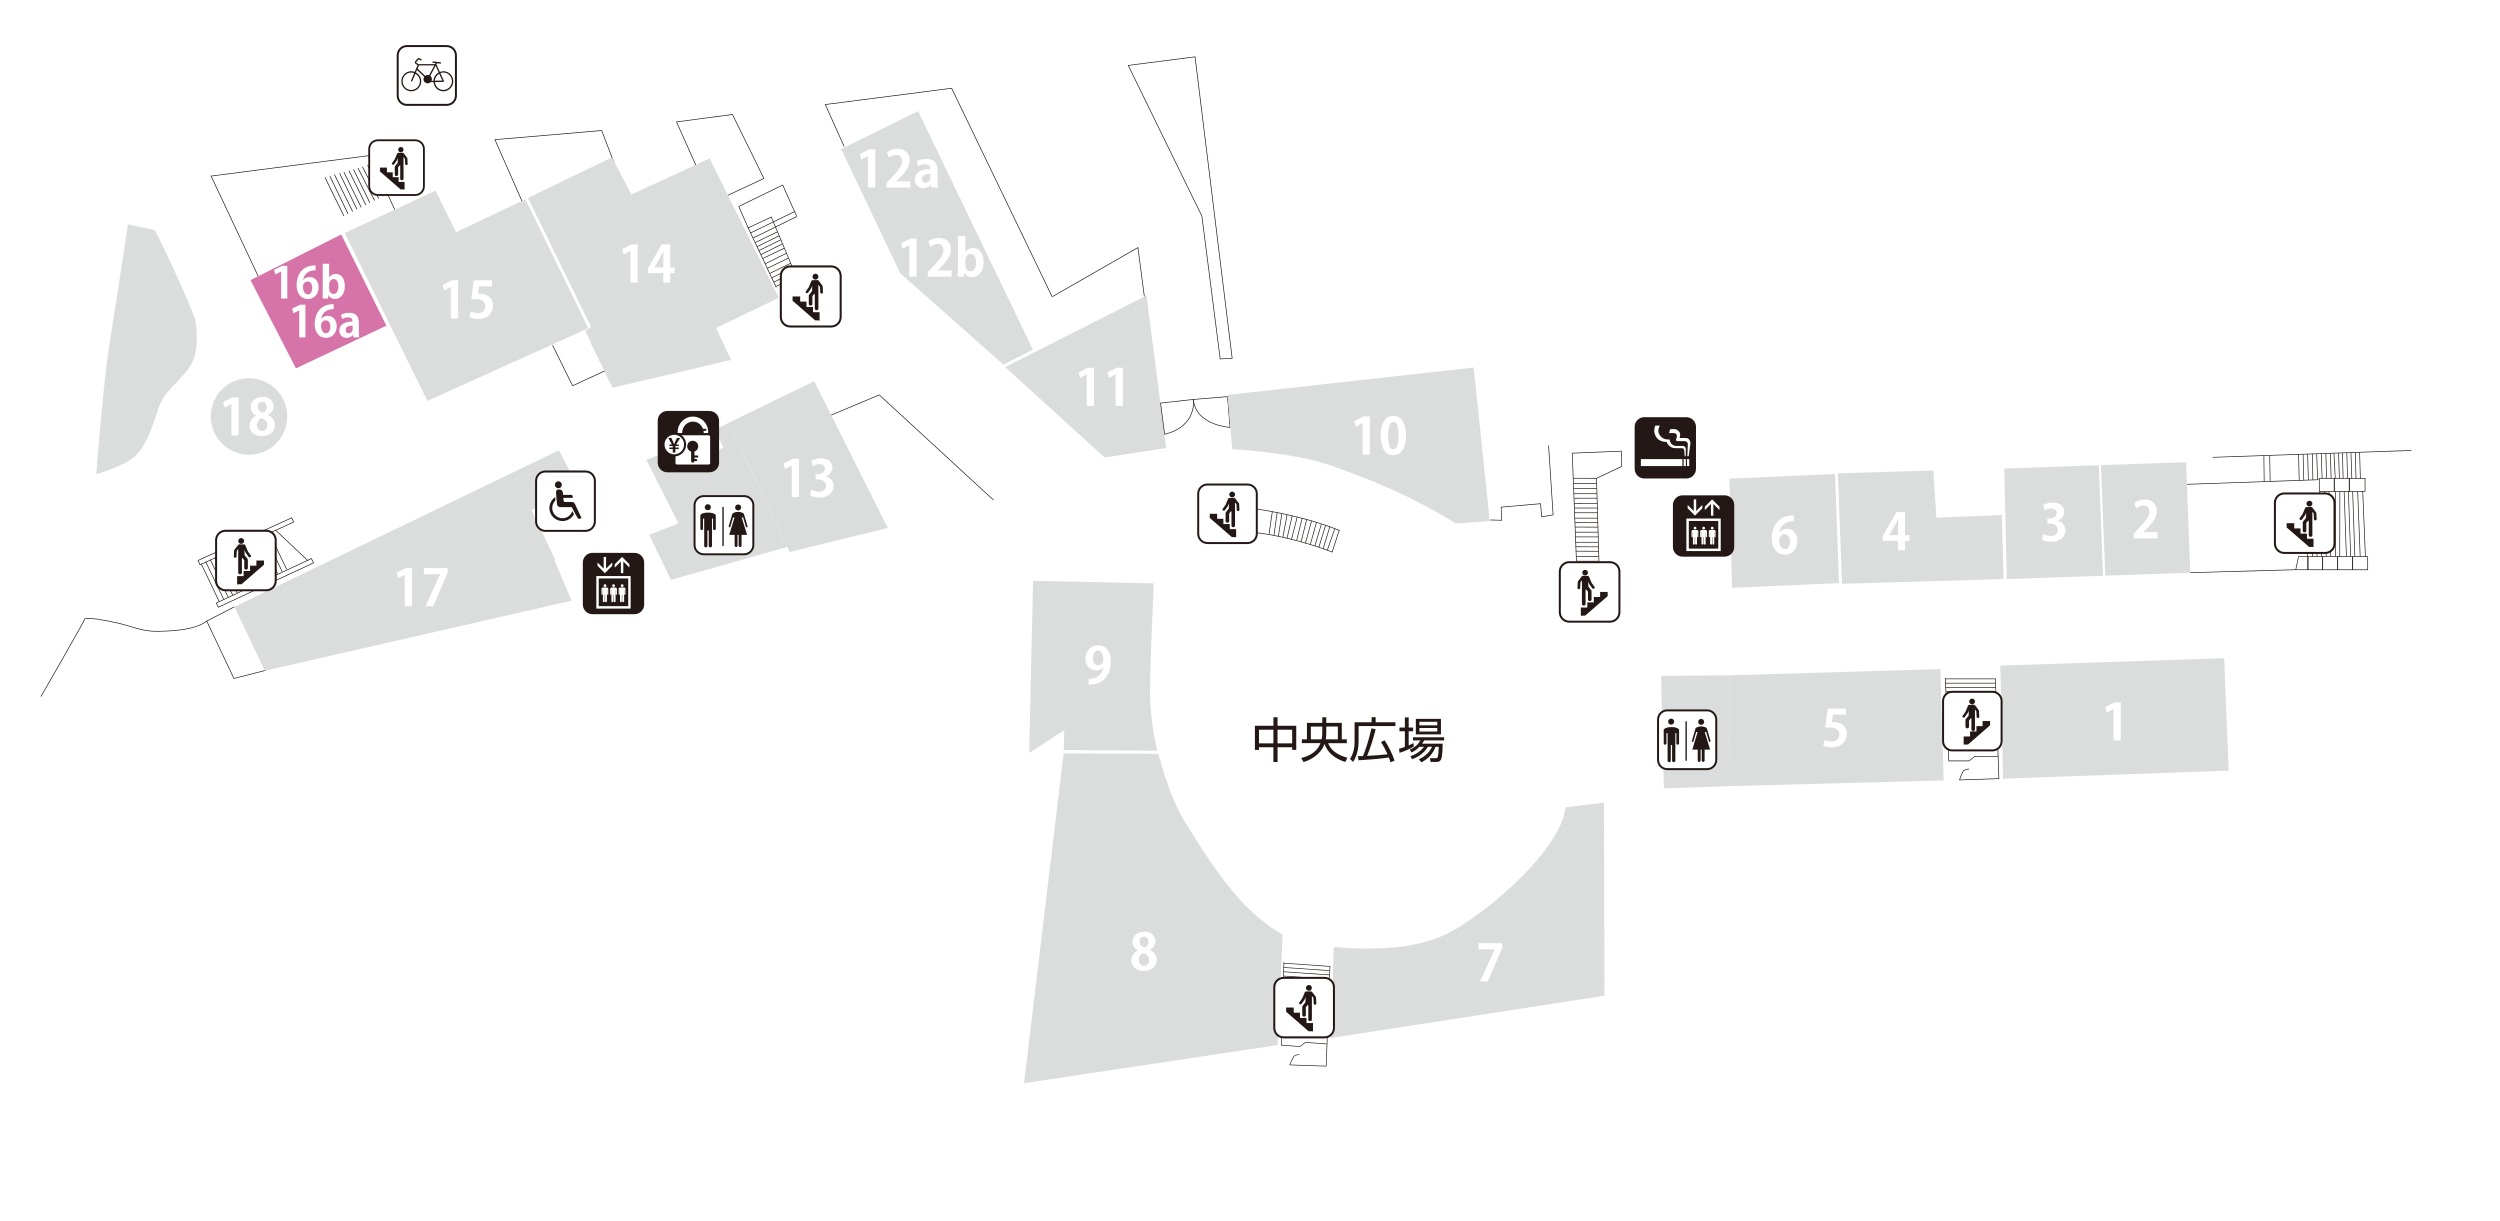 <?xml version="1.0" encoding="UTF-8"?><svg id="_イヤー_2" xmlns="http://www.w3.org/2000/svg" xmlns:xlink="http://www.w3.org/1999/xlink" viewBox="0 0 780 381"><defs><style>.cls-1{stroke-width:.64px;}.cls-1,.cls-2,.cls-3,.cls-4,.cls-5,.cls-6,.cls-7,.cls-8,.cls-9,.cls-10,.cls-11,.cls-12,.cls-13,.cls-14,.cls-15,.cls-16,.cls-17,.cls-18,.cls-19,.cls-20{stroke:#231815;stroke-miterlimit:10;}.cls-1,.cls-2,.cls-3,.cls-4,.cls-5,.cls-6,.cls-7,.cls-8,.cls-9,.cls-10,.cls-11,.cls-12,.cls-13,.cls-14,.cls-15,.cls-16,.cls-18,.cls-19,.cls-20{fill:none;}.cls-21,.cls-22{fill:#fff;}.cls-2,.cls-17{stroke-width:.21px;}.cls-3{stroke-width:.2px;}.cls-4{stroke-width:.63px;}.cls-5{stroke-width:.62px;}.cls-23,.cls-17{fill:#d673a9;}.cls-24{fill:#dbdcdc;}.cls-6{stroke-width:.63px;}.cls-7{stroke-width:.58px;}.cls-25{fill-rule:evenodd;}.cls-25,.cls-26{fill:#231815;}.cls-8{stroke-width:.63px;}.cls-9{stroke-width:.62px;}.cls-10{stroke-width:.29px;}.cls-11{stroke-width:.62px;}.cls-12{stroke-width:.21px;}.cls-13{stroke-width:.62px;}.cls-14{stroke-width:.22px;}.cls-22{filter:url(#drop-shadow-1);}.cls-15{stroke-width:.3px;}.cls-16{stroke-width:.63px;}.cls-18{stroke-width:.62px;}.cls-19{stroke-width:.63px;}.cls-20{stroke-width:.65px;}</style><filter id="drop-shadow-1" filterUnits="userSpaceOnUse"><feOffset dx="4.5" dy="4.5"/><feGaussianBlur result="blur" stdDeviation="4.5"/><feFlood flood-color="#231815" flood-opacity=".18"/><feComposite in2="blur" operator="in"/><feComposite in="SourceGraphic"/></filter></defs><g id="_イヤー_1-2"><path class="cls-22" d="M297.83,362.72c-.58,0-1.16-.22-1.6-.6-.54-.48-.85-1.16-.84-1.89l12.78-200.8-3.44,1.17v.39c0,1.12-.76,2.09-1.84,2.37l-74.84,18.88-99.91,26.89c-.07,.02-.14,.04-.22,.05l-64.32,11.23c-.14,.02-.27,.03-.42,.03-.01,0-51.18-.71-51.18-.71-.65,0-1.28-.28-1.72-.76-.45-.48-.7-1.11-.67-1.77l.89-24.05c.05-1.31,1.11-2.34,2.4-2.36l11.33-.14c.93-11.25,5.09-61.87,5.88-70.69,.88-9.95,9.71-63.05,10.08-65.3,.09-.59,.41-1.12,.86-1.5l7.21-5.88c.36-.3,.81-.48,1.27-.53L377.49,9.87c.09-.01,.18-.02,.27-.02,.57,0,1.1,.2,1.55,.56,.5,.42,.82,1.02,.88,1.68l8.08,94.33,89.77-7.29h.21c1.22,0,2.26,.9,2.42,2.12l4.54,35.28,269.39-1.05c1.31,0,2.38,1.03,2.44,2.34l4.01,102.64c.02,.64-.21,1.27-.65,1.75-.45,.47-1.05,.75-1.7,.78l-243.73,9.35-3.84,.62,7.43,72.85c.15,.66,.03,1.35-.36,1.9-.38,.56-.97,.94-1.64,1.04l-218.35,33.95c-.12,.03-.25,.03-.38,.03"/><path class="cls-24" d="M39.93,70.02l8.28,1.74c2.67,4.41,12.29,25.92,12.69,28.06,.41,2.14,1.62,9.9-1.86,14.84-3.48,4.95-7.76,7.21-9.63,12.82-1.87,5.62-4,12.83-8.42,15.77-4.41,2.94-10.96,4.67-10.96,4.67,0,0,2.4-30.06,3.88-39.01,1.47-8.95,6.01-38.9,6.01-38.9"/><polyline class="cls-2" points="164.04 65.12 162.96 62.99 154.42 43.57 187.73 40.72 192.36 52.83"/><polygon class="cls-2" points="211.08 38.03 222.29 63.17 238.34 55.68 228.53 35.72 211.08 38.03"/><polyline class="cls-2" points="259.27 129.53 274.32 123.21 309.96 156"/><polyline class="cls-2" points="123.19 65.48 115.44 48.51 65.86 54.93 80.56 86.2"/><polyline class="cls-2" points="263.37 45.7 257.49 32.61 296.91 27.53 328.23 92.51"/><polygon class="cls-24" points="539.46 210.7 518.26 210.87 519.14 245.97 539.81 245.26 539.46 210.7"/><line class="cls-10" x1="386.42" y1="164.19" x2="380.32" y2="153.07"/><path class="cls-2" d="M380.6,157.51s20.49,1.16,37.42,8.03"/><path class="cls-2" d="M415.71,172.29c-2.32-1.11-19.06-6.81-29.9-6.36"/><line class="cls-15" x1="385.49" y1="153.34" x2="385.06" y2="161.68"/><line class="cls-2" x1="387.65" y1="158.23" x2="387.02" y2="165.88"/><line class="cls-2" x1="388.7" y1="165.95" x2="389.16" y2="158.36"/><line class="cls-2" x1="395.94" y1="166.65" x2="396.96" y2="159.65"/><line class="cls-2" x1="397.48" y1="167.04" x2="398.47" y2="159.92"/><line class="cls-2" x1="398.86" y1="167.35" x2="399.93" y2="160.24"/><line class="cls-2" x1="400.26" y1="167.62" x2="401.57" y2="160.61"/><line class="cls-2" x1="401.58" y1="167.89" x2="403.15" y2="160.96"/><line class="cls-2" x1="402.94" y1="168.29" x2="404.73" y2="161.32"/><line class="cls-2" x1="404.56" y1="168.6" x2="406.27" y2="161.69"/><line class="cls-2" x1="405.95" y1="169.04" x2="407.69" y2="162.05"/><line class="cls-2" x1="407.31" y1="169.46" x2="409.21" y2="162.5"/><line class="cls-2" x1="408.8" y1="169.91" x2="410.75" y2="162.96"/><line class="cls-2" x1="410.24" y1="170.34" x2="412.28" y2="163.49"/><line class="cls-2" x1="411.49" y1="170.73" x2="413.58" y2="163.88"/><line class="cls-2" x1="412.82" y1="171.22" x2="414.91" y2="164.32"/><line class="cls-2" x1="414.12" y1="171.66" x2="416.46" y2="164.94"/><line class="cls-2" x1="415.64" y1="172.24" x2="417.82" y2="165.46"/><polygon class="cls-2" points="491.85 175.09 490.54 141.39 505.87 140.76 505.87 145.57 498.11 149.23 498.87 175.09 491.85 175.09"/><line class="cls-2" x1="490.87" y1="149.21" x2="498.07" y2="149.24"/><line class="cls-2" x1="490.93" y1="150.83" x2="498.14" y2="150.83"/><line class="cls-2" x1="490.98" y1="152.43" x2="498.21" y2="152.41"/><line class="cls-2" x1="491.04" y1="154.05" x2="498.26" y2="154.04"/><line class="cls-2" x1="491.08" y1="155.45" x2="498.32" y2="155.44"/><line class="cls-2" x1="491.15" y1="157.11" x2="498.38" y2="157.12"/><line class="cls-2" x1="491.22" y1="158.51" x2="498.42" y2="158.51"/><line class="cls-2" x1="491.25" y1="159.98" x2="498.46" y2="159.98"/><line class="cls-2" x1="491.32" y1="161.66" x2="498.51" y2="161.66"/><line class="cls-2" x1="491.39" y1="163.06" x2="498.57" y2="163.07"/><line class="cls-2" x1="491.42" y1="164.45" x2="498.61" y2="164.46"/><line class="cls-2" x1="491.42" y1="166.04" x2="498.62" y2="166.04"/><line class="cls-2" x1="491.45" y1="167.51" x2="498.66" y2="167.51"/><line class="cls-2" x1="491.52" y1="169.19" x2="498.71" y2="169.19"/><line class="cls-2" x1="491.59" y1="170.59" x2="498.77" y2="170.6"/><line class="cls-2" x1="491.62" y1="171.98" x2="498.81" y2="171.99"/><line class="cls-12" x1="491.82" y1="173.62" x2="498.82" y2="173.62"/><polyline class="cls-2" points="464.98 162.23 468.54 162.32 468.37 158.23 480.65 157.15 481.01 161.25 484.57 160.63 483.15 138.98"/><path class="cls-2" d="M606.95,211.81h15.63l1.07,31.13-12.29,.4s.93-2.79,1.4-2.93c0,0,.79-.48,1.6-.48"/><line class="cls-2" x1="606.95" y1="213.15" x2="622.57" y2="213.15"/><line class="cls-2" x1="607.02" y1="214.49" x2="622.69" y2="214.48"/><line class="cls-2" x1="607.13" y1="215.81" x2="622.58" y2="215.81"/><line class="cls-2" x1="607.18" y1="217.19" x2="622.7" y2="217.12"/><line class="cls-2" x1="607.21" y1="218.52" x2="622.83" y2="218.52"/><line class="cls-2" x1="607.21" y1="219.86" x2="622.83" y2="219.86"/><line class="cls-2" x1="607.24" y1="221.14" x2="622.87" y2="221.14"/><line class="cls-2" x1="607.32" y1="222.5" x2="622.95" y2="222.5"/><line class="cls-2" x1="607.49" y1="223.85" x2="622.99" y2="223.83"/><line class="cls-2" x1="607.54" y1="225.19" x2="623" y2="225.17"/><line class="cls-2" x1="607.57" y1="226.54" x2="623.07" y2="226.51"/><line class="cls-2" x1="607.62" y1="227.78" x2="623.11" y2="227.79"/><polyline class="cls-2" points="606.95 211.49 608.01 237.4 614.36 237.4 616.08 236.01 623.4 236.02"/><line class="cls-2" x1="615" y1="229.4" x2="623.1" y2="229.4"/><line class="cls-2" x1="615.71" y1="231.18" x2="623.18" y2="231.18"/><g><path class="cls-3" d="M400.55,300.51l14.4,1.01-1.18,31.12-11.35-.39s1.05-2.73,1.49-2.84c0,0,.76-.42,1.51-.37"/><line class="cls-3" x1="400.46" y1="301.84" x2="414.86" y2="302.84"/><line class="cls-3" x1="400.44" y1="303.18" x2="414.87" y2="304.18"/><line class="cls-3" x1="400.44" y1="304.51" x2="414.68" y2="305.5"/><line class="cls-3" x1="400.39" y1="305.88" x2="414.7" y2="306.81"/><line class="cls-3" x1="400.33" y1="307.22" x2="414.72" y2="308.22"/><line class="cls-3" x1="400.24" y1="308.55" x2="414.63" y2="309.55"/><line class="cls-3" x1="400.18" y1="309.83" x2="414.58" y2="310.83"/><line class="cls-3" x1="400.15" y1="311.19" x2="414.56" y2="312.19"/><line class="cls-3" x1="400.21" y1="312.55" x2="414.5" y2="313.53"/><line class="cls-3" x1="400.17" y1="313.89" x2="414.42" y2="314.87"/><line class="cls-3" x1="400.11" y1="315.24" x2="414.39" y2="316.2"/><line class="cls-3" x1="400.06" y1="316.48" x2="414.34" y2="317.48"/><polyline class="cls-3" points="400.58 300.18 399.75 326.1 405.6 326.51 407.29 325.23 414.02 325.71"/><line class="cls-3" x1="406.75" y1="318.57" x2="414.21" y2="319.09"/><line class="cls-3" x1="407.28" y1="320.39" x2="414.17" y2="320.87"/></g><path class="cls-2" d="M12.78,217.32s13.7-23.82,13.7-24.26c1.87-.35,5.34,.27,9.88,1.25,4.54,.98,7.85,2.75,12.83,2.67,4.99-.09,11.67-.45,15.32-3.2l8.47,17.9,10.07-2.58"/><line class="cls-2" x1="64.51" y1="193.77" x2="73.16" y2="189.31"/><polygon class="cls-24" points="209.07 72.03 183.4 83.52 193.4 103.38 184.27 106.95 191.08 120.98 228.09 112.29 209.07 72.03"/><polygon class="cls-2" points="91.63 162.88 62.4 176.2 61.8 174.85 91.02 161.55 91.63 162.88"/><polygon class="cls-2" points="97.81 175.62 68.1 189.47 67.49 188.13 97.18 174.28 97.81 175.62"/><line class="cls-2" x1="68.4" y1="187.69" x2="62.78" y2="175.93"/><line class="cls-2" x1="69.81" y1="187.02" x2="64.18" y2="175.25"/><line class="cls-2" x1="71.2" y1="186.35" x2="65.59" y2="174.59"/><line class="cls-2" x1="72.61" y1="185.69" x2="67" y2="173.92"/><line class="cls-2" x1="74.01" y1="185.01" x2="68.4" y2="173.25"/><line class="cls-2" x1="75.42" y1="184.35" x2="69.81" y2="172.58"/><line class="cls-2" x1="76.82" y1="183.68" x2="71.2" y2="171.92"/><line class="cls-2" x1="78.21" y1="183.01" x2="72.61" y2="171.26"/><line class="cls-2" x1="79.62" y1="182.34" x2="74.01" y2="170.59"/><line class="cls-2" x1="81.02" y1="181.67" x2="75.42" y2="169.91"/><line class="cls-2" x1="82.44" y1="181.01" x2="76.82" y2="169.24"/><line class="cls-2" x1="83.83" y1="180.33" x2="78.21" y2="168.58"/><line class="cls-2" x1="85.24" y1="179.68" x2="79.62" y2="167.9"/><line class="cls-2" x1="86.64" y1="179" x2="81.02" y2="167.24"/><line class="cls-17" x1="88.04" y1="178.34" x2="82.44" y2="166.57"/><line class="cls-2" x1="89.45" y1="177.66" x2="83.83" y2="165.9"/><line class="cls-2" x1="85.97" y1="165.38" x2="96.12" y2="174.99"/><polyline class="cls-2" points="248.58 67.53 244.21 57.72 230.5 64.41 233.43 71.09 240.65 67.71 248.5 86.42"/><line class="cls-2" x1="242.17" y1="89.63" x2="233.43" y2="71.09"/><line class="cls-2" x1="234.18" y1="72.68" x2="247.92" y2="66.01"/><line class="cls-2" x1="235.03" y1="74.23" x2="248.6" y2="67.55"/><line class="cls-2" x1="235.61" y1="75.69" x2="242.59" y2="72.33"/><line class="cls-2" x1="236.19" y1="76.97" x2="243.09" y2="73.57"/><line class="cls-2" x1="236.78" y1="78.17" x2="243.63" y2="74.81"/><line class="cls-2" x1="237.41" y1="79.43" x2="244.14" y2="76.09"/><line class="cls-2" x1="237.94" y1="80.66" x2="244.73" y2="77.42"/><line class="cls-2" x1="238.73" y1="82.3" x2="245.46" y2="78.98"/><line class="cls-2" x1="239.39" y1="83.71" x2="245.98" y2="80.53"/><line class="cls-2" x1="240.14" y1="85.31" x2="246.7" y2="82.12"/><line class="cls-2" x1="240.79" y1="86.67" x2="247.29" y2="83.48"/><line class="cls-2" x1="241.42" y1="88.01" x2="247.87" y2="84.89"/><line class="cls-2" x1="242.07" y1="89.38" x2="248.4" y2="86.28"/><polygon class="cls-2" points="372.86 17.73 384.44 111.81 380.7 111.98 374.99 67.44 352.01 20.4 372.86 17.73"/><polyline class="cls-2" points="172.41 107.71 178.65 120.36 188.63 115.73"/><line class="cls-2" x1="736.43" y1="149.23" x2="736.2" y2="141.1"/><line class="cls-2" x1="735.08" y1="149.23" x2="734.86" y2="141.3"/><line class="cls-2" x1="733.77" y1="149.27" x2="733.5" y2="141.2"/><line class="cls-2" x1="732.43" y1="149.23" x2="732.21" y2="141.25"/><line class="cls-2" x1="731.06" y1="149.23" x2="730.85" y2="141.3"/><line class="cls-2" x1="729.89" y1="149.23" x2="729.63" y2="141.34"/><line class="cls-2" x1="728.6" y1="149.19" x2="728.2" y2="141.39"/><line class="cls-2" x1="727.31" y1="149.2" x2="727.08" y2="141.42"/><line class="cls-2" x1="725.9" y1="149.2" x2="725.66" y2="141.44"/><line class="cls-2" x1="724.5" y1="149.24" x2="724.22" y2="141.52"/><line class="cls-2" x1="723.09" y1="149.7" x2="722.82" y2="141.6"/><line class="cls-2" x1="721.62" y1="149.73" x2="721.44" y2="141.61"/><line class="cls-2" x1="720.21" y1="149.75" x2="719.98" y2="141.67"/><line class="cls-2" x1="718.78" y1="149.82" x2="718.57" y2="141.72"/><line class="cls-2" x1="717.36" y1="149.88" x2="717.15" y2="141.77"/><rect class="cls-2" x="732.97" y="149.23" width="4.93" height="4.07"/><rect class="cls-2" x="728.28" y="149.23" width="4.69" height="4.07"/><rect class="cls-2" x="723.62" y="149.23" width="4.67" height="4.08"/><rect class="cls-2" x="720" y="173.68" width="4.68" height="4.08"/><rect class="cls-2" x="724.68" y="173.68" width="4.68" height="4.08"/><rect class="cls-2" x="729.36" y="173.68" width="4.68" height="4.08"/><rect class="cls-2" x="734.04" y="173.68" width="4.68" height="4.08"/><polygon class="cls-2" points="720.14 173.68 717.13 173.68 716.27 177.76 720.14 177.76 720.14 173.68"/><line class="cls-2" x1="738.01" y1="173.68" x2="737.17" y2="153.3"/><line class="cls-2" x1="736.38" y1="173.68" x2="735.59" y2="153.31"/><line class="cls-2" x1="734.71" y1="173.68" x2="734.03" y2="153.32"/><line class="cls-2" x1="733.41" y1="173.65" x2="732.7" y2="153.28"/><line class="cls-2" x1="732.08" y1="173.69" x2="731.37" y2="153.27"/><line class="cls-2" x1="730" y1="173.68" x2="730.04" y2="153.28"/><line class="cls-2" x1="728.67" y1="173.68" x2="728.7" y2="153.3"/><line class="cls-2" x1="727.21" y1="173.65" x2="726.64" y2="153.3"/><line class="cls-2" x1="725.79" y1="173.68" x2="725.2" y2="153.32"/><line class="cls-2" x1="724.32" y1="173.65" x2="723.77" y2="153.33"/><line class="cls-2" x1="722.9" y1="173.68" x2="722.35" y2="153.93"/><line class="cls-2" x1="721.5" y1="173.7" x2="721" y2="158.23"/><line class="cls-2" x1="719.87" y1="173.68" x2="719.58" y2="163.16"/><line class="cls-2" x1="716.27" y1="177.75" x2="683.38" y2="178.67"/><line class="cls-2" x1="690.36" y1="142.68" x2="752.37" y2="140.54"/><line class="cls-2" x1="723.41" y1="149.67" x2="682.35" y2="151.1"/><line class="cls-2" x1="706.42" y1="150.27" x2="706.33" y2="142.16"/><line class="cls-2" x1="708.29" y1="150.2" x2="708.14" y2="142.12"/><polyline class="cls-2" points="328.28 92.59 355.04 77.24 357.04 92.56"/><polygon class="cls-24" points="539.46 210.7 605.37 208.74 606.44 243.49 539.81 245.26 539.46 210.7"/><path class="cls-24" d="M400.19,291.59l-1.59,34.47-79.1,11.9,12.36-102.92,29.59,.16s3.06,12.88,8.38,21.47c10.69,17.28,18.49,28.14,30.36,34.93"/><path class="cls-24" d="M415.25,323.84l85.35-13.18-.17-60.23-11.95,1.43c-1.42,11.93-19.05,27.44-27.08,33.13-8.03,5.71-16.04,12.83-45.27,10.51l-.89,28.34Z"/><polygon class="cls-24" points="313.61 114.52 344.62 142.72 363.86 139.78 357.71 92.21 313.61 114.52"/><polygon class="cls-24" points="573.4 147.67 603.19 146.8 604.14 161.52 624.61 160.68 625.09 180.67 574.72 182.14 573.4 147.67"/><path class="cls-2" d="M362.1,125.76l10.23-1.13s1.32,8.37-8.97,10.86l-1.26-9.73Z"/><path class="cls-2" d="M372.33,124.63l10.65-.89,.8,9.61s-10.74-.61-11.45-8.72Z"/><polygon class="cls-24" points="227.3 131.95 223.08 133.95 225.66 139.69 208.92 147.13 206.4 141.54 201.66 143.44 211.65 163.3 202.53 166.87 209.33 180.9 245.62 170.66 227.3 131.95"/><line class="cls-14" x1="119.55" y1="61.22" x2="114.67" y2="51.55"/><line class="cls-14" x1="118.17" y1="61.94" x2="113.09" y2="52.05"/><line class="cls-14" x1="116.85" y1="62.53" x2="111.7" y2="52.46"/><line class="cls-14" x1="115.39" y1="63.25" x2="110.29" y2="52.86"/><line class="cls-14" x1="114.13" y1="63.93" x2="108.88" y2="53.26"/><line class="cls-14" x1="112.69" y1="64.7" x2="107.31" y2="53.73"/><line class="cls-14" x1="111.37" y1="65.29" x2="105.96" y2="54.05"/><line class="cls-14" x1="110.03" y1="66.02" x2="104.37" y2="54.49"/><line class="cls-14" x1="108.6" y1="66.75" x2="102.93" y2="54.99"/><line class="cls-14" x1="107.27" y1="67.33" x2="101.42" y2="55.42"/><path class="cls-24" d="M89.62,129.93c0,6.6-5.34,11.94-11.93,11.94s-11.94-5.34-11.94-11.94,5.34-11.93,11.94-11.93,11.93,5.34,11.93,11.93"/><path class="cls-24" d="M384.44,140.14l-1.43-16.93,76.79-8.55,4.99,47.93-10.51,.71s-7.41-4.6-16.39-8.9c-8.12-3.89-17.59-7.38-22.99-9.27-11.5-4.01-30.47-4.99-30.47-4.99"/><polygon class="cls-24" points="695.35 240.44 624.96 242.94 624.08 207.67 693.93 205.35 695.35 240.44"/><polygon class="cls-24" points="286.44 34.66 262.43 46.51 280.88 85.26 313.07 113.77 322.28 109.1 286.44 34.66"/><polygon class="cls-24" points="107.55 72.7 133.35 125.08 183.56 102.4 163.92 62.18 142.3 72.44 135.89 59.47 107.55 72.7"/><polygon class="cls-24" points="190.94 49.09 196.98 60.68 221.42 49.45 242.97 92.92 190.04 118.4 182.57 103.25 184.39 101.97 164.74 61.74 190.94 49.09"/><polygon class="cls-24" points="73.16 189.31 82.6 209.27 178.33 187.41 172.95 174.67 173.23 174.61 165.84 159.12 180.98 152.98 174.36 140.49 73.16 189.31"/><polygon class="cls-24" points="246.36 172.21 227.29 131.94 254.02 118.93 277 164.73 246.36 172.21"/><polygon class="cls-23" points="92.33 114.92 78.15 87.4 106.46 73.15 120.54 101.61 92.33 114.92"/><path class="cls-24" d="M321.11,234.9l1.2-53.69,37.68,.81s-1.62,33.01-1.07,37.82c.53,4.8,.36,6.87,2.18,14.4l-29.23-.24,.18-6.19-10.94,7.1Z"/><polyline class="cls-24" points="572.55 147.88 539.59 149.34 540.4 183.4 573.77 181.93"/><polygon class="cls-24" points="683.38 178.68 682.04 144.2 655.5 145.13 656.86 179.6 683.38 178.68"/><polygon class="cls-24" points="625.31 146.19 626.12 180.68 656.14 179.62 654.81 145.15 625.31 146.19"/><g><path class="cls-21" d="M93.36,105.26v-8.43h-.03l-1.76,.92-.43-1.43,2.48-1.27h1.67v10.21h-1.94Z"/><path class="cls-21" d="M100.23,99.44c.45-.54,1.15-.9,2.03-.9,1.58,0,2.8,1.2,2.8,3.24,0,1.93-1.26,3.63-3.32,3.63-2.31,0-3.55-1.85-3.55-4.35,0-2.34,1.05-6.16,5.91-6.16v1.54c-.26,0-.54,.03-.88,.07-1.88,.26-2.77,1.58-3.02,2.93h.04Zm2.84,2.43c0-1.07-.51-1.94-1.44-1.94-.59,0-1.46,.51-1.46,1.66,.03,1.32,.57,2.38,1.55,2.38,.88,0,1.35-.95,1.35-2.09Z"/><path class="cls-21" d="M111.97,103.48c0,.66,.03,1.32,.11,1.78h-1.8l-.12-.78h-.04c-.43,.59-1.16,.93-2,.93-1.39,0-2.26-1.04-2.26-2.25,0-1.93,1.72-2.84,4.11-2.84,0-.74-.26-1.31-1.35-1.31-.69,0-1.36,.22-1.85,.51l-.38-1.3c.5-.3,1.43-.63,2.61-.63,2.34,0,2.97,1.49,2.97,3.13v2.75Zm-1.94-1.88c-1.08,0-2.2,.26-2.2,1.35,0,.72,.45,1.03,.94,1.03,.47,0,1.26-.34,1.26-1.3v-1.08Z"/></g><g><path class="cls-21" d="M87.71,93.15v-8.43h-.03l-1.76,.92-.43-1.43,2.48-1.27h1.67v10.21h-1.94Z"/><path class="cls-21" d="M94.58,87.33c.45-.54,1.15-.9,2.03-.9,1.58,0,2.8,1.2,2.8,3.24,0,1.93-1.26,3.63-3.32,3.63-2.31,0-3.55-1.85-3.55-4.35,0-2.34,1.05-6.16,5.91-6.16v1.54c-.26,0-.54,.03-.88,.07-1.88,.26-2.77,1.58-3.02,2.93h.04Zm2.84,2.43c0-1.07-.51-1.94-1.44-1.94-.59,0-1.46,.51-1.46,1.66,.03,1.32,.57,2.38,1.55,2.38,.88,0,1.35-.95,1.35-2.09Z"/><path class="cls-21" d="M102.73,86.53c.43-.66,1.13-1.07,2.09-1.07,1.66,0,2.77,1.54,2.77,3.78,0,2.73-1.53,4.05-3.08,4.05-.84,0-1.55-.34-2.03-1.19h-.04l-.09,1.04h-1.7c.03-.54,.05-1.39,.05-2.16v-8.7h2v4.24h.03Zm-.03,3.62c0,.85,.55,1.55,1.35,1.55,.97,0,1.53-.9,1.53-2.36,0-1.28-.5-2.28-1.53-2.28-.69,0-1.35,.65-1.35,1.62v1.47Z"/></g><g><path class="cls-21" d="M140.66,99.36v-9.83h-.03l-2.05,1.07-.5-1.67,2.9-1.48h1.95v11.9h-2.27Z"/><path class="cls-21" d="M153.48,87.44v1.92h-4.05l-.31,2.33c.22-.03,.41-.05,.66-.05,2.08,0,4.03,1.17,4.03,3.73,0,2.28-1.75,4.16-4.55,4.16-1.18,0-2.25-.3-2.83-.61l.46-1.76c.47,.25,1.34,.55,2.25,.55,1.21,0,2.33-.77,2.33-2.14s-1.06-2.24-3.07-2.24c-.54,0-.94,.03-1.34,.08l.72-5.97h5.7Z"/></g><g><path class="cls-21" d="M196.69,88.16v-9.83h-.03l-2.05,1.07-.5-1.67,2.9-1.48h1.95v11.9h-2.27Z"/><path class="cls-21" d="M209.1,88.16h-2.16v-2.94h-4.8v-1.51l4.33-7.45h2.63v7.2h1.37v1.76h-1.37v2.94Zm-4.88-4.71h2.72v-2.96c0-.69,.05-1.45,.09-2.16h-.06c-.36,.76-.65,1.42-1.01,2.09l-1.75,2.99v.03Z"/></g><g><path class="cls-21" d="M126.29,189.14v-9.83h-.03l-2.05,1.07-.5-1.67,2.9-1.48h1.95v11.9h-2.27Z"/><path class="cls-21" d="M132.24,177.24h7.42v1.45l-4.5,10.46h-2.39l4.52-9.95v-.03h-5.04v-1.92Z"/></g><g><path class="cls-21" d="M247.02,155.06v-9.83h-.03l-2.05,1.07-.5-1.67,2.9-1.48h1.95v11.9h-2.27Z"/><path class="cls-21" d="M257.66,148.65c1.32,.3,2.42,1.37,2.42,2.99,0,1.98-1.59,3.59-4.36,3.59-1.26,0-2.39-.33-2.99-.72l.52-1.76c.44,.28,1.4,.65,2.31,.65,1.43,0,2.14-.88,2.14-1.86,0-1.34-1.17-1.97-2.44-1.97h-.8v-1.64h.76c.93,0,2.13-.52,2.13-1.67,0-.83-.55-1.45-1.65-1.45-.82,0-1.62,.36-2.08,.65l-.49-1.67c.61-.41,1.83-.82,3.1-.82,2.28,0,3.48,1.34,3.48,2.91,0,1.23-.74,2.25-2.05,2.74v.03Z"/></g><g><path class="cls-21" d="M270.81,58.52v-9.83h-.03l-2.05,1.07-.5-1.67,2.9-1.48h1.95v11.9h-2.27Z"/><path class="cls-21" d="M284.04,58.52h-7.45v-1.43l1.32-1.42c2.25-2.33,3.57-3.86,3.57-5.46,0-1.04-.55-1.91-1.86-1.91-.87,0-1.67,.46-2.22,.87l-.65-1.67c.74-.57,1.97-1.07,3.34-1.07,2.55,0,3.72,1.62,3.72,3.56,0,2.11-1.43,3.84-3.17,5.59l-.99,.98v.03h4.38v1.94Z"/><path class="cls-21" d="M292.53,56.44c0,.77,.03,1.54,.13,2.08h-2.09l-.14-.91h-.05c-.5,.69-1.35,1.09-2.33,1.09-1.62,0-2.63-1.21-2.63-2.63,0-2.25,2-3.31,4.79-3.31,0-.87-.3-1.53-1.57-1.53-.8,0-1.59,.25-2.16,.6l-.44-1.51c.58-.35,1.67-.74,3.04-.74,2.72,0,3.46,1.73,3.46,3.65v3.21Zm-2.27-2.19c-1.26,0-2.57,.3-2.57,1.57,0,.83,.52,1.2,1.1,1.2,.55,0,1.46-.39,1.46-1.51v-1.26Z"/></g><g><path class="cls-21" d="M283.69,86.33v-9.83h-.03l-2.05,1.07-.5-1.67,2.9-1.48h1.95v11.9h-2.27Z"/><path class="cls-21" d="M296.92,86.33h-7.45v-1.43l1.32-1.42c2.25-2.33,3.57-3.86,3.57-5.46,0-1.04-.55-1.91-1.86-1.91-.87,0-1.67,.46-2.22,.87l-.65-1.67c.74-.57,1.97-1.07,3.34-1.07,2.55,0,3.72,1.62,3.72,3.56,0,2.11-1.43,3.84-3.17,5.59l-.99,.98v.03h4.38v1.94Z"/><path class="cls-21" d="M301.22,78.61c.5-.77,1.32-1.24,2.44-1.24,1.94,0,3.23,1.79,3.23,4.41,0,3.18-1.78,4.72-3.59,4.72-.98,0-1.81-.39-2.36-1.39h-.05l-.11,1.21h-1.98c.03-.63,.06-1.62,.06-2.52v-10.14h2.33v4.94h.03Zm-.03,4.22c0,.99,.65,1.81,1.57,1.81,1.13,0,1.78-1.05,1.78-2.76,0-1.5-.58-2.66-1.78-2.66-.8,0-1.57,.76-1.57,1.89v1.72Z"/></g><path class="cls-21" d="M344.18,208.23c-.5,.57-1.24,.93-2.24,.93-1.84,0-3.29-1.4-3.29-3.62s1.54-4.22,3.97-4.22c2.6,0,3.94,2.17,3.94,5.02,0,4.13-2.14,7.45-6.93,7.23v-1.83c.36,.03,.6,0,1.15-.05,1.97-.2,3.1-1.64,3.45-3.45l-.05-.02Zm-3.21-2.9c0,1.4,.66,2.25,1.61,2.25,.71,0,1.24-.44,1.5-.9,.09-.17,.13-.41,.13-.87,0-1.59-.54-2.85-1.65-2.85-.94,0-1.57,1.01-1.57,2.36Z"/><g><path class="cls-21" d="M425.11,141.83v-9.83h-.03l-2.05,1.07-.5-1.67,2.9-1.48h1.95v11.9h-2.27Z"/><path class="cls-21" d="M430.76,135.91c0-3.62,1.34-6.17,4.02-6.17s3.89,2.77,3.89,6.08c0,3.94-1.46,6.19-3.97,6.19-2.77,0-3.94-2.77-3.94-6.09Zm3.97,4.25c1.07,0,1.61-1.51,1.61-4.3s-.49-4.28-1.59-4.28c-1.01,0-1.65,1.45-1.65,4.28s.58,4.3,1.62,4.3h.02Z"/></g><path class="cls-21" d="M555.17,166.08c.52-.63,1.34-1.06,2.36-1.06,1.84,0,3.26,1.4,3.26,3.78,0,2.25-1.46,4.24-3.87,4.24-2.69,0-4.14-2.16-4.14-5.07,0-2.72,1.23-7.18,6.9-7.18v1.8c-.3,0-.63,.03-1.02,.08-2.19,.3-3.23,1.84-3.53,3.42h.05Zm3.31,2.83c0-1.24-.6-2.27-1.68-2.27-.69,0-1.7,.6-1.7,1.94,.03,1.54,.66,2.77,1.81,2.77,1.02,0,1.57-1.1,1.57-2.44Z"/><path class="cls-21" d="M641.98,162.47c1.32,.3,2.42,1.37,2.42,2.99,0,1.98-1.59,3.59-4.36,3.59-1.26,0-2.39-.33-2.99-.72l.52-1.76c.44,.28,1.4,.65,2.31,.65,1.43,0,2.14-.88,2.14-1.86,0-1.34-1.17-1.97-2.44-1.97h-.8v-1.64h.76c.93,0,2.13-.52,2.13-1.67,0-.83-.55-1.45-1.65-1.45-.82,0-1.62,.36-2.08,.65l-.49-1.67c.61-.41,1.83-.82,3.1-.82,2.28,0,3.48,1.34,3.48,2.91,0,1.23-.74,2.25-2.05,2.74v.03Z"/><path class="cls-21" d="M673.16,167.95h-7.45v-1.43l1.32-1.42c2.25-2.33,3.57-3.86,3.57-5.46,0-1.04-.55-1.91-1.86-1.91-.87,0-1.67,.46-2.22,.87l-.65-1.67c.74-.57,1.97-1.07,3.34-1.07,2.55,0,3.72,1.62,3.72,3.56,0,2.11-1.43,3.84-3.17,5.59l-.99,.98v.03h4.38v1.94Z"/><path class="cls-21" d="M659.41,231.03v-9.83h-.03l-2.05,1.07-.5-1.67,2.9-1.48h1.95v11.91h-2.27Z"/><g><path class="cls-21" d="M72.18,135.9v-9.83h-.03l-2.05,1.07-.5-1.67,2.9-1.48h1.95v11.9h-2.27Z"/><path class="cls-21" d="M79.9,129.65c-1.1-.61-1.68-1.61-1.68-2.61,0-1.97,1.62-3.23,3.68-3.23,2.36,0,3.48,1.5,3.48,2.99,0,.96-.54,2.02-1.75,2.68v.03c1.17,.54,2.13,1.56,2.13,3.04,0,2.13-1.67,3.53-4.03,3.53-2.54,0-3.89-1.56-3.89-3.26,0-1.46,.87-2.52,2.06-3.12v-.05Zm3.53,3.09c0-1.17-.79-1.91-1.83-2.25-.9,.33-1.43,1.17-1.43,2.11,0,1.01,.61,1.89,1.62,1.89s1.64-.82,1.64-1.75Zm-3.02-5.81c0,.91,.66,1.54,1.59,1.89,.66-.27,1.21-1.01,1.21-1.81s-.39-1.64-1.39-1.64-1.42,.8-1.42,1.56Z"/></g><g><path class="cls-21" d="M142.25,29.83c0,1.6-1.28,2.89-2.86,2.89h-12.45c-1.58,0-2.86-1.29-2.86-2.89v-12.56c0-1.59,1.28-2.89,2.86-2.89h12.45c1.58,0,2.86,1.3,2.86,2.89v12.56Z"/><path class="cls-13" d="M142.25,29.83c0,1.6-1.28,2.89-2.86,2.89h-12.45c-1.58,0-2.86-1.29-2.86-2.89v-12.56c0-1.59,1.28-2.89,2.86-2.89h12.45c1.58,0,2.86,1.3,2.86,2.89v12.56Z"/><path class="cls-25" d="M138.31,22.23c-.38,0-.74,.09-1.08,.22l-1.04-2.32s-.03-.02-.05-.03l.19-.35s-.01,0,0-.01l1.07,.11c.11,.02,.23-.07,.23-.19,.01-.12-.06-.21-.19-.23l-2.32-.25c-.12-.01-.22,.08-.23,.19-.02,.11,.07,.22,.18,.24l.82,.09-.17,.31h-5.16s0,0-.02,0c-.3-.2-.62-.41-.67-.46-.01-.02-.03-.03-.03-.06,0-.03,.01-.06,.04-.12,.17-.25,.63-.75,.73-.82,.01-.01,.12-.06,.62,.31,.1,.06,.23,.03,.3-.06,.05-.1,.04-.23-.05-.3-.41-.28-.83-.5-1.12-.3-.16,.12-.66,.67-.82,.93-.12,.19-.21,.46,.04,.71,.05,.04,.3,.22,.7,.49l-.89,2.1c-.34-.13-.69-.22-1.07-.22-1.72,0-3.1,1.41-3.1,3.14s1.39,3.14,3.1,3.14,3.1-1.41,3.1-3.14c0-1.19-.68-2.2-1.66-2.73,.12-.28,.23-.55,.34-.8l2.27,2.15c-.15,.21-.25,.45-.25,.72,0,.73,.6,1.31,1.3,1.31,.37,0,.69-.15,.93-.39,.02,0,.02,.03,.03,.03l.88-.02c.14,1.59,1.43,2.87,3.05,2.87,1.71,0,3.11-1.41,3.11-3.14s-1.4-3.14-3.11-3.14m-7.31,3.14c0,1.5-1.2,2.72-2.69,2.72s-2.69-1.22-2.69-2.72,1.21-2.72,2.69-2.72c.32,0,.62,.08,.91,.18l-.98,2.32c-.04,.11,0,.23,.11,.28,.11,.04,.23,0,.28-.11,0,0,.48-1.12,.97-2.29,.83,.47,1.41,1.32,1.41,2.34m-.29-4.94h4.79l-1.63,3.05c-.14-.05-.28-.09-.44-.09-.29,0-.55,.12-.78,.29l-2.38-2.26c.23-.54,.4-.93,.43-1m4.54,4.8c-.26,0-.47,.01-.62,.01,.07-.16,.11-.34,.11-.53,0-.41-.2-.77-.5-1.02l1.68-3.16c.12,.26,.52,1.15,.94,2.12-.93,.5-1.57,1.45-1.62,2.57m1.79-2.2c.44,.98,.85,1.92,.96,2.14-.3,0-1.42,.03-2.33,.05,.05-.95,.6-1.75,1.38-2.19m1.28,5.07c-1.39,0-2.5-1.09-2.64-2.46l2.64-.06c.08,0,.14-.04,.17-.1,.04-.05,.04-.13,.01-.19l-1.09-2.45c.28-.11,.58-.18,.9-.18,1.48,0,2.69,1.23,2.69,2.72s-1.21,2.72-2.69,2.72"/></g><g><path class="cls-21" d="M235.04,170.08c0,1.58-1.29,2.86-2.88,2.86h-12.57c-1.59,0-2.89-1.28-2.89-2.86v-12.45c0-1.58,1.3-2.85,2.89-2.85h12.57c1.59,0,2.88,1.27,2.88,2.85v12.45Z"/><path class="cls-9" d="M235.04,170.08c0,1.58-1.29,2.86-2.88,2.86h-12.57c-1.59,0-2.89-1.28-2.89-2.86v-12.45c0-1.58,1.3-2.85,2.89-2.85h12.57c1.59,0,2.88,1.27,2.88,2.85v12.45Z"/><path class="cls-26" d="M223.19,160.54c-.32-.36-1.23-.62-2.27-.62s-1.96,.25-2.28,.62c-.08,.07-.13,.17-.13,.28v4.18c0,.2,.19,.39,.42,.39s.41-.19,.41-.39v-3.18h.37v8.52c0,.24,.24,.45,.5,.45,.28,0,.51-.2,.51-.45v-4.85h.41v4.85c0,.24,.23,.45,.5,.45s.51-.2,.51-.45v-8.52h.34v3.18c0,.2,.19,.39,.43,.39,.22,0,.42-.19,.42-.39v-4.18c0-.11-.06-.21-.13-.28"/><path class="cls-26" d="M221.79,158.27c0,.52-.43,.93-.95,.93s-.96-.42-.96-.93,.43-.96,.96-.96,.95,.42,.95,.96"/><path class="cls-26" d="M231.24,158.33c0,.52-.42,.93-.94,.93s-.95-.41-.95-.93,.43-.94,.95-.94,.94,.43,.94,.94"/><path class="cls-26" d="M232.73,164.35c.04,.14,.19,.23,.33,.18,.13-.04,.22-.18,.18-.32l-1.05-3.56h0c0-.53-.86-.95-1.89-.95s-1.89,.42-1.9,.93t0,.01l-1.05,3.56c-.03,.13,.04,.27,.19,.32,.14,.05,.29-.04,.33-.18l.85-2.89h.45l-1.66,5.42h1.7v3.36c0,.25,.2,.45,.45,.45,.24,0,.45-.19,.45-.45v-3.36h.35v3.36c0,.25,.19,.45,.45,.45s.46-.19,.46-.45v-3.36h1.73l-1.69-5.42h.45l.87,2.89Z"/><path class="cls-26" d="M225.8,170.18c0,.12-.11,.22-.22,.22-.13,0-.21-.11-.21-.22v-11.87c0-.12,.08-.22,.21-.22,.12,0,.22,.1,.22,.22v11.87Z"/></g><g><path class="cls-26" d="M224.35,144.34c0,1.66-1.33,3.02-3.01,3.02h-13.13c-1.66,0-3-1.36-3-3.02v-13.1c0-1.65,1.34-3.02,3-3.02h13.13c1.67,0,3.01,1.37,3.01,3.02v13.1Z"/><path class="cls-21" d="M216.2,129.97c-2.63,0-4.76,2.13-4.76,4.76v.37h1.4v-.09c0-1.91,1.51-3.47,3.36-3.47,1.43,0,2.65,.94,3.13,2.25h.78c.17,0,.31,.14,.31,.3,0,.17-.14,.31-.31,.31h-.62c.05,.2,.08,.41,.08,.62v.09h1.38v-.37c0-2.63-2.13-4.76-4.75-4.76"/><path class="cls-21" d="M221.1,135.8h-9.89c-.25,0-.45,.22-.45,.48v8.2c0,.25,.2,.45,.45,.45h9.89c.26,0,.46-.2,.46-.45v-8.2c0-.26-.2-.48-.46-.48m-3.55,6.94h-.88v.45h.51c.19,0,.34,.15,.34,.34s-.15,.34-.34,.34h-.53c0,.27-.23,.48-.5,.48-.3,0-.52-.23-.52-.51v-2.94c-.7-.21-1.22-.86-1.22-1.65,0-.94,.76-1.73,1.71-1.73s1.73,.78,1.73,1.73c0,.78-.49,1.4-1.18,1.64v1.21h.88c.18,0,.33,.14,.33,.33,0,.18-.14,.33-.33,.33"/><path class="cls-21" d="M213.75,138.7c0,1.86-1.51,3.38-3.37,3.38s-3.38-1.52-3.38-3.38,1.51-3.37,3.38-3.37,3.37,1.52,3.37,3.37"/><path class="cls-20" d="M213.75,138.7c0,1.86-1.51,3.38-3.37,3.38s-3.38-1.52-3.38-3.38,1.51-3.37,3.38-3.37,3.37,1.52,3.37,3.37Z"/><path class="cls-26" d="M209.9,141.21v-1.12h-1.05v-.47h1.05v-.47h-1.05v-.45h.8l-1.14-2.06h.97l.57,1.26c.12,.26,.19,.47,.28,.71h0c.09-.23,.18-.47,.28-.73l.6-1.23h.99l-1.25,2.06h.81v.45h-1.05v.47h1.05v.47h-1.05v1.12h-.83Z"/></g><g><path class="cls-26" d="M200.98,188.61c0,1.67-1.35,3.02-3.02,3.02h-13.11c-1.67,0-3.01-1.35-3.01-3.02v-13.1c0-1.67,1.34-3.02,3.01-3.02h13.11c1.66,0,3.02,1.35,3.02,3.02v13.1Z"/><path class="cls-21" d="M188.77,183.15c.24,0,.43-.2,.43-.44s-.2-.43-.43-.43c-.25,0-.44,.2-.44,.43s.19,.44,.44,.44"/><path class="cls-21" d="M187.88,185.59c.11,0,.16-.07,.16-.18v-1.43h.06v3.65c0,.14,.13,.26,.3,.26s.28-.12,.28-.26v-2.06h.12v2.06c0,.14,.12,.26,.29,.26,.16,0,.28-.12,.28-.26v-3.65h.05v1.43c0,.1,.04,.18,.16,.18s.21-.07,.21-.18v-1.74s-.1-.37-.49-.37h-1.15c-.39,0-.49,.37-.49,.37v1.74c0,.1,.1,.18,.21,.18"/><path class="cls-21" d="M191.44,183.15c.23,0,.43-.2,.43-.44s-.2-.43-.43-.43c-.25,0-.44,.2-.44,.43s.19,.44,.44,.44"/><path class="cls-21" d="M190.56,185.59c.1,0,.15-.07,.15-.18v-1.43h.05v3.65c0,.14,.14,.26,.3,.26s.29-.12,.29-.26v-2.06h.12v2.06c0,.14,.12,.26,.3,.26,.15,0,.29-.12,.29-.26v-3.65h.05v1.43c0,.1,.05,.18,.17,.18,.1,0,.2-.07,.2-.18v-1.74s-.1-.37-.49-.37h-1.14c-.38,0-.49,.37-.49,.37v1.74c0,.1,.1,.18,.21,.18"/><path class="cls-21" d="M194.12,183.15c.23,0,.44-.2,.44-.44s-.2-.43-.44-.43-.44,.2-.44,.43,.2,.44,.44,.44"/><path class="cls-21" d="M193.22,185.59c.12,0,.17-.07,.17-.18v-1.43h.05v3.65c0,.14,.14,.26,.3,.26s.29-.12,.29-.26v-2.06h.11v2.06c0,.14,.14,.26,.29,.26,.16,0,.3-.12,.3-.26v-3.65h.05v1.43c0,.1,.03,.18,.15,.18s.22-.07,.22-.18v-1.74s-.1-.37-.5-.37h-1.15c-.39,0-.49,.37-.49,.37v1.74c0,.1,.1,.18,.2,.18"/><path class="cls-21" d="M186.05,189.88h10.71v-10.15h-10.71v10.15Zm9.96-.76h-9.2v-8.64h9.2v8.64Z"/><polygon class="cls-21" points="191.02 175.48 189.09 177.41 189.09 173.76 188.35 173.76 188.35 177.41 186.43 175.49 186.43 176.53 188.72 178.82 191.02 176.53 191.02 175.48"/><polygon class="cls-21" points="191.8 177.1 193.72 175.18 193.72 178.82 194.47 178.82 194.47 175.18 196.38 177.09 196.38 176.05 194.09 173.76 191.8 176.05 191.8 177.1"/></g><g><path class="cls-21" d="M185.6,162.7c0,1.61-1.29,2.93-2.9,2.93h-12.56c-1.6,0-2.88-1.32-2.88-2.93v-12.68c0-1.6,1.28-2.91,2.88-2.91h12.56c1.61,0,2.9,1.31,2.9,2.91v12.68Z"/><path class="cls-8" d="M185.6,162.7c0,1.61-1.29,2.93-2.9,2.93h-12.56c-1.6,0-2.88-1.32-2.88-2.93v-12.68c0-1.6,1.28-2.91,2.88-2.91h12.56c1.61,0,2.9,1.31,2.9,2.91v12.68Z"/><path class="cls-26" d="M175.68,154.4h2.57s.41,.12,.43,.37c.03,.25,0,.56,0,.56h-2.89s-.06,1.12,.31,1.3h2.65s.42,.13,.72,.79c.3,.65,1.95,4.18,1.95,4.18,0,0-.68,.5-1.03,.2-.34-.3-1.92-3.41-1.92-3.41l-.1-.17h-3.72s-.77-.12-.88-.95c-.11-.85-.3-3.85-.3-3.85,0,0,.11-.62,.64-.7,.51-.07,1.11,.03,1.37,.56,.24,.53,.19,1.11,.19,1.11"/><path class="cls-26" d="M175.3,151.25c0,.61-.49,1.09-1.09,1.09s-1.08-.49-1.08-1.09,.48-1.09,1.08-1.09,1.09,.49,1.09,1.09"/><path class="cls-26" d="M178.54,159.48c-.4,1.28-1.61,2.21-3.03,2.21-1.78,0-3.21-1.43-3.21-3.21,0-.89,.37-1.71,.96-2.29v-1.12c-1.09,.74-1.85,2-1.85,3.41,0,2.27,1.84,4.09,4.09,4.09,1.56,0,2.91-.88,3.58-2.17l-.52-.92h-.04Z"/></g><g><path class="cls-21" d="M243.62,98.91c0,1.63,1.31,2.95,2.94,2.95h12.79c1.63,0,2.94-1.32,2.94-2.95v-12.83c0-1.64-1.32-2.95-2.94-2.95h-12.79c-1.64,0-2.94,1.3-2.94,2.95v12.83Z"/><path class="cls-1" d="M243.62,98.91c0,1.63,1.31,2.95,2.94,2.95h12.79c1.63,0,2.94-1.32,2.94-2.95v-12.83c0-1.64-1.32-2.95-2.94-2.95h-12.79c-1.64,0-2.94,1.3-2.94,2.95v12.83Z"/><path class="cls-26" d="M254.43,87.25c-.52,0-.93-.42-.93-.93s.42-.93,.93-.93,.91,.42,.91,.93-.4,.93-.91,.93"/><path class="cls-26" d="M255.8,89.44l-.46-.59v7.45c0,.27-.25,.49-.55,.49-.33,0-.58-.22-.58-.49v-4.61l-.25,.07-.49,.62v2.48c0,.29-.27,.5-.57,.5s-.56-.21-.56-.5v-2.64c0-.09,.03-.19,.11-.27l.91-1.15,.04-1.64-.31,.74s-.02,.05-.02,.07l-.95,1.33c-.08,.12-.24,.19-.35,.19-.07,0-.15-.02-.22-.06-.2-.1-.27-.34-.14-.5l.93-1.32,.83-1.97c.08-.18,.3-.27,.51-.22l1.43-.03h0c.12,.03,.23,.09,.31,.18l1.17,1.54c.04,.06,.06,.13,.07,.19l.11,1.92c0,.2-.18,.39-.41,.39h-.02c-.22,0-.42-.16-.42-.36l-.09-1.83Z"/><polygon class="cls-26" points="249.66 92.49 249.66 94.11 251.63 94.11 251.63 95.78 253.66 95.78 253.66 97.41 255.71 97.41 255.71 99.99 254.32 99.95 247.28 93.83 247.28 92.49 249.66 92.49"/></g><g><path class="cls-21" d="M373.84,166.54c0,1.59,1.29,2.89,2.88,2.89h12.52c1.59,0,2.88-1.3,2.88-2.89v-12.5c0-1.59-1.29-2.87-2.88-2.87h-12.52c-1.59,0-2.88,1.27-2.88,2.87v12.5Z"/><path class="cls-5" d="M373.84,166.54c0,1.59,1.29,2.89,2.88,2.89h12.52c1.59,0,2.88-1.3,2.88-2.89v-12.5c0-1.59-1.29-2.87-2.88-2.87h-12.52c-1.59,0-2.88,1.27-2.88,2.87v12.5Z"/><path class="cls-26" d="M384.44,155.19c-.5,0-.92-.41-.92-.9s.43-.9,.92-.9,.9,.4,.9,.9-.42,.9-.9,.9"/><path class="cls-26" d="M385.78,157.33l-.45-.57v7.25c0,.27-.25,.48-.54,.48-.31,0-.57-.21-.57-.48v-4.49l-.24,.07-.47,.62v2.42c0,.26-.26,.46-.55,.46-.32,0-.57-.21-.57-.46v-2.57c0-.1,.04-.19,.1-.27l.9-1.12,.05-1.6-.3,.72s-.01,.06-.04,.07l-.91,1.31c-.09,.11-.23,.17-.36,.17-.08,0-.14-.02-.22-.06-.18-.1-.26-.32-.14-.5l.91-1.28,.8-1.91c.08-.18,.31-.28,.51-.22l1.4-.04v.03c.11,.01,.23,.06,.29,.15l1.16,1.52s.06,.11,.07,.17l.1,1.87c0,.21-.17,.38-.4,.38h-.03c-.22,0-.4-.16-.41-.33l-.08-1.79Z"/><polygon class="cls-26" points="379.76 160.3 379.76 161.87 381.7 161.87 381.7 163.5 383.69 163.5 383.69 165.08 385.68 165.08 385.68 167.6 384.33 167.58 377.44 161.59 377.44 160.3 379.76 160.3"/></g><g><path class="cls-21" d="M397.58,320.75c0,1.6,1.3,2.91,2.92,2.91h12.76c1.62,0,2.93-1.31,2.93-2.91v-12.73c0-1.62-1.31-2.92-2.93-2.92h-12.76c-1.62,0-2.92,1.3-2.92,2.92v12.73Z"/><path class="cls-4" d="M397.58,320.75c0,1.6,1.3,2.91,2.92,2.91h12.76c1.62,0,2.93-1.31,2.93-2.91v-12.73c0-1.62-1.31-2.92-2.93-2.92h-12.76c-1.62,0-2.92,1.3-2.92,2.92v12.73Z"/><path class="cls-26" d="M408.39,309.14c-.52,0-.93-.4-.93-.91s.41-.92,.93-.92,.91,.42,.91,.92-.41,.91-.91,.91"/><path class="cls-26" d="M409.77,311.33l-.46-.59v7.38c0,.26-.25,.47-.56,.47s-.56-.22-.56-.47v-4.58l-.27,.08-.49,.62v2.47c0,.27-.24,.49-.54,.49-.33,0-.59-.22-.59-.49v-2.62c0-.11,.04-.2,.12-.28l.88-1.13,.08-1.62-.32,.73s-.01,.05-.03,.07l-.95,1.32c-.06,.12-.21,.18-.35,.18-.07,0-.15,0-.23-.06-.19-.11-.25-.33-.14-.5l.92-1.3,.83-1.94c.09-.18,.31-.28,.53-.22l1.43-.03v.02c.12,0,.22,.07,.3,.15l1.17,1.53c.05,.06,.07,.13,.07,.2l.1,1.9c0,.2-.17,.36-.4,.39h0c-.23,0-.42-.16-.44-.36l-.08-1.79Z"/><polygon class="cls-26" points="403.64 314.36 403.64 315.95 405.6 315.95 405.6 317.59 407.63 317.59 407.63 319.2 409.66 319.2 409.66 321.77 408.27 321.75 401.27 315.66 401.27 314.36 403.64 314.36"/></g><g><path class="cls-21" d="M505.26,191.03c0,1.61-1.31,2.93-2.93,2.93h-12.74c-1.61,0-2.93-1.31-2.93-2.93v-12.71c0-1.6,1.32-2.92,2.93-2.92h12.74c1.63,0,2.93,1.32,2.93,2.92v12.71Z"/><path class="cls-19" d="M505.26,191.03c0,1.61-1.31,2.93-2.93,2.93h-12.74c-1.61,0-2.93-1.31-2.93-2.93v-12.71c0-1.6,1.32-2.92,2.93-2.92h12.74c1.63,0,2.93,1.32,2.93,2.92v12.71Z"/><path class="cls-26" d="M494.55,179.54c.49,0,.89-.39,.89-.87s-.4-.88-.89-.88-.87,.4-.87,.88,.4,.87,.87,.87"/><path class="cls-26" d="M493.12,181.67l.44-.59v7.38c0,.27,.26,.49,.57,.49s.57-.23,.57-.49v-4.56l.25,.08,.5,.62v2.44c0,.29,.25,.49,.56,.49s.55-.2,.55-.49v-2.6c0-.1-.02-.2-.09-.3l-.9-1.12-.05-1.61,.29,.74s.03,.05,.03,.05l.95,1.33c.08,.11,.22,.17,.36,.17,.08,0,.14-.02,.22-.06,.2-.1,.25-.33,.14-.51l-.93-1.29-.82-1.94c-.07-.18-.32-.28-.52-.22l-1.43-.03h0c-.12,.03-.23,.08-.3,.17l-1.17,1.54c-.03,.05-.08,.12-.08,.2l-.09,1.89c-.01,.2,.17,.36,.41,.38h.01c.23,0,.4-.15,.42-.34l.09-1.8Z"/><polygon class="cls-26" points="499.24 184.68 499.24 186.27 497.26 186.27 497.26 187.95 495.24 187.95 495.24 189.54 493.22 189.54 493.22 192.11 494.58 192.07 501.59 185.99 501.59 184.68 499.24 184.68"/></g><g><path class="cls-26" d="M513.03,130.16h13.11c1.66,0,3.01,1.35,3.01,3.01v13.11c0,1.66-1.35,3.01-3.01,3.01h-13.11c-1.66,0-3.02-1.35-3.02-3.02v-13.11c0-1.66,1.35-3.01,3.01-3.01Z"/><g><rect class="cls-21" x="511.95" y="143.24" width="12.96" height="2.17"/><rect class="cls-21" x="525.3" y="143.24" width=".69" height="2.17"/><rect class="cls-21" x="526.35" y="143.24" width=".69" height="2.17"/><path class="cls-21" d="M526.42,142.34h.45s.43-3.3,.53-3.86c.1-.56-.28-1.83-1.41-1.83h-1.93c.13-.47,.22-1.18,.06-1.58-.24-.61-.99-1.18-1.61-1.18h-1.42l-.35,1.23h1.61c.39,0,.82,.39,.83,.79,.03,.66-.19,.93-.24,1.17-.06,.24,.03,.56,.48,.56h2.21c.49,0,.98,.39,.98,.94s-.17,3.76-.17,3.76Z"/><path class="cls-21" d="M525.63,142.34h.33v-2.3c0-.29-.3-.91-.88-.91h-2.23c-.57,0-1.29-.44-1.58-.94-.27-.46-.37-1.09-.37-1.09,0,0-.93,.1-1.75-.22-.61-.24-1.13-.83-1.33-1.15-.47-.75-.63-1.62,.04-2.94h-1.4c-.27,.5-.46,1.7-.23,2.48,.26,.89,.88,1.82,1.76,2.19,.88,.37,1.36,.41,2.02,.44,.15,.55,.59,1.01,.86,1.25,.27,.23,.84,.67,1.75,.67s1.98,.03,2.22,.03,.57,.11,.63,.6c.06,.49,.16,1.9,.16,1.9Z"/></g></g><g><path class="cls-26" d="M541.08,170.66c0,1.66-1.35,3.01-3.01,3.01h-13.11c-1.66,0-3.01-1.35-3.01-3.01v-13.1c0-1.66,1.35-3.02,3.01-3.02h13.11c1.66,0,3.01,1.36,3.01,3.02v13.1Z"/><path class="cls-21" d="M528.86,165.19c.24,0,.43-.19,.43-.42,0-.24-.19-.44-.43-.44s-.43,.19-.43,.44c0,.23,.2,.42,.43,.42"/><path class="cls-21" d="M527.97,167.63c.12,0,.17-.07,.17-.18v-1.42h.05v3.63c0,.15,.13,.27,.3,.27,.16,0,.29-.11,.29-.27v-2.06h.1v2.06c0,.15,.14,.27,.3,.27,.17,0,.29-.11,.29-.27v-3.63h.06v1.42c0,.11,.03,.18,.15,.18s.21-.07,.21-.18v-1.73s-.09-.38-.48-.38h-.12s-.03,0-.03,0h-.76s-.04,0-.05,0h-.2c-.39,0-.49,.38-.49,.38v1.73c0,.11,.09,.18,.21,.18"/><path class="cls-21" d="M531.53,165.19c.25,0,.45-.19,.45-.42,0-.24-.2-.44-.45-.44-.23,0-.43,.19-.43,.44,0,.23,.2,.42,.43,.42"/><path class="cls-21" d="M530.65,167.63c.11,0,.16-.07,.16-.18v-1.42h.05v3.63c0,.15,.14,.27,.3,.27s.29-.11,.29-.27v-2.06h.12v2.06c0,.15,.13,.27,.29,.27s.3-.11,.3-.27v-3.63h.05v1.42c0,.11,.04,.18,.16,.18s.21-.07,.21-.18v-1.73s-.1-.38-.48-.38h-.13s-.03,0-.04,0h-.76s-.02,0-.03,0h-.2c-.39,0-.49,.38-.49,.38v1.73c0,.11,.09,.18,.21,.18"/><path class="cls-21" d="M534.22,165.19c.23,0,.44-.19,.44-.42,0-.24-.21-.44-.44-.44-.25,0-.44,.19-.44,.44,0,.23,.19,.42,.44,.42"/><path class="cls-21" d="M533.34,167.63c.11,0,.15-.07,.15-.18v-1.42h.06v3.63c0,.15,.13,.27,.3,.27,.15,0,.29-.11,.29-.27v-2.06h.12v2.06c0,.15,.14,.27,.3,.27s.29-.11,.29-.27v-3.63h.05v1.42c0,.11,.04,.18,.15,.18,.12,0,.21-.07,.21-.18v-1.73s-.1-.38-.48-.38h-.12s-.03,0-.04,0h-.76s-.04,0-.04,0h-.2c-.39,0-.49,.38-.49,.38v1.73c0,.11,.09,.18,.21,.18"/><path class="cls-21" d="M526.15,171.93h10.71v-10.15h-10.71v10.15Zm9.95-.76h-9.19v-8.63h9.19v8.63Z"/><polygon class="cls-21" points="531.12 157.53 529.21 159.45 529.21 155.81 528.45 155.81 528.45 159.45 526.55 157.54 526.55 158.58 528.83 160.88 531.12 158.58 531.12 157.53"/><polygon class="cls-21" points="531.9 159.15 533.82 157.22 533.82 160.88 534.57 160.88 534.57 157.22 536.48 159.15 536.48 158.1 534.19 155.81 531.9 158.1 531.9 159.15"/></g><g><path class="cls-21" d="M535.47,237.08c0,1.6-1.28,2.89-2.85,2.89h-12.45c-1.58,0-2.86-1.29-2.86-2.89v-12.56c0-1.59,1.28-2.88,2.86-2.88h12.45c1.57,0,2.85,1.29,2.85,2.88v12.56Z"/><path class="cls-18" d="M535.47,237.08c0,1.6-1.28,2.89-2.85,2.89h-12.45c-1.58,0-2.86-1.29-2.86-2.89v-12.56c0-1.59,1.28-2.88,2.86-2.88h12.45c1.57,0,2.85,1.29,2.85,2.88v12.56Z"/><path class="cls-26" d="M523.72,227.47c-.33-.38-1.2-.63-2.24-.63s-1.94,.26-2.25,.63c-.1,.06-.15,.17-.15,.27v4.22c0,.2,.2,.38,.43,.38,.24,0,.42-.18,.42-.38v-3.22h.36v8.6c0,.26,.23,.46,.51,.46,.26,0,.49-.2,.49-.46v-4.9h.4v4.9c0,.26,.23,.46,.49,.46,.28,0,.53-.2,.53-.46v-8.6h.32v3.22c0,.2,.19,.38,.42,.38,.22,0,.42-.18,.42-.38v-4.22c0-.1-.05-.21-.14-.27"/><path class="cls-26" d="M522.34,225.16c0,.51-.42,.95-.95,.95s-.94-.44-.94-.95,.42-.96,.94-.96,.95,.43,.95,.96"/><path class="cls-26" d="M531.69,225.23c0,.52-.42,.94-.91,.94-.52,0-.95-.42-.95-.94s.43-.94,.95-.94c.49,0,.91,.42,.91,.94"/><path class="cls-26" d="M533.19,231.31c.03,.14,.18,.22,.32,.17,.12-.03,.21-.18,.17-.32l-1.03-3.58s0,0-.01,0c0-.53-.85-.95-1.86-.95s-1.88,.42-1.88,.95h0l-1.04,3.59c-.04,.15,.03,.29,.17,.32,.13,.04,.28-.03,.33-.17l.84-2.93h.45l-1.65,5.49h1.69v3.38c0,.24,.2,.46,.43,.46,.27,0,.47-.21,.47-.46v-3.38h.35v3.38c0,.24,.19,.46,.45,.46,.25,0,.45-.21,.45-.46v-3.38h1.72l-1.68-5.49h.46l.85,2.93Z"/><path class="cls-26" d="M526.29,237.19c0,.12-.08,.22-.21,.22-.1,0-.22-.1-.22-.22v-11.97c0-.12,.12-.23,.22-.23,.13,0,.21,.11,.21,.23v11.97Z"/></g><g><path class="cls-21" d="M624.5,231.25c0,1.59-1.28,2.88-2.87,2.88h-12.53c-1.58,0-2.86-1.29-2.86-2.88v-12.53c0-1.59,1.28-2.88,2.86-2.88h12.53c1.59,0,2.87,1.29,2.87,2.88v12.53Z"/><path class="cls-11" d="M624.5,231.25c0,1.59-1.28,2.88-2.87,2.88h-12.53c-1.58,0-2.86-1.29-2.86-2.88v-12.53c0-1.59,1.28-2.88,2.86-2.88h12.53c1.59,0,2.87,1.29,2.87,2.88v12.53Z"/><path class="cls-26" d="M615.3,219.78c-.52,0-.91-.41-.91-.92s.4-.9,.91-.9c.48,0,.9,.4,.9,.9s-.42,.92-.9,.92"/><path class="cls-26" d="M616.62,221.93l-.43-.59v6.26c0,.26-.27,.49-.56,.49-.31,0-.55-.23-.55-.49v-3.49l-.26,.09-.48,.6v1.96c0,.26-.25,.48-.56,.48-.3,0-.56-.21-.56-.48v-2.13c0-.08,.03-.18,.12-.27l.88-1.1,.05-1.61-.28,.73s-.04,.04-.06,.05l-.91,1.32c-.07,.09-.22,.16-.36,.16-.08,0-.14-.01-.21-.05-.2-.11-.25-.32-.13-.5l.9-1.28,.81-1.93c.07-.16,.29-.28,.5-.22l1.39-.04v.02c.13,.01,.24,.07,.31,.16l1.14,1.51c.04,.06,.07,.12,.07,.18l.1,1.88c0,.2-.18,.35-.4,.38h-.02c-.22,0-.42-.16-.42-.35l-.08-1.77Z"/><polygon class="cls-26" points="618.57 224.98 618.57 226.56 616.65 226.56 616.65 228.19 614.66 228.19 614.66 229.77 612.66 229.77 612.66 232.31 614.03 232.28 620.91 226.29 620.91 224.98 618.57 224.98"/></g><g><path class="cls-21" d="M709.77,169.59c0,1.62,1.32,2.93,2.93,2.93h12.76c1.61,0,2.91-1.31,2.91-2.93v-12.71c0-1.6-1.3-2.92-2.91-2.92h-12.76c-1.62,0-2.93,1.32-2.93,2.92v12.71Z"/><path class="cls-16" d="M709.77,169.59c0,1.62,1.32,2.93,2.93,2.93h12.76c1.61,0,2.91-1.31,2.91-2.93v-12.71c0-1.6-1.3-2.92-2.91-2.92h-12.76c-1.62,0-2.93,1.32-2.93,2.92v12.71Z"/><path class="cls-26" d="M720.54,158.04c-.5,0-.92-.4-.92-.9s.42-.91,.92-.91,.92,.41,.92,.91-.4,.9-.92,.9"/><path class="cls-26" d="M721.91,160.23l-.45-.59v7.36c0,.27-.26,.49-.57,.49s-.56-.21-.56-.49v-4.55l-.26,.08-.5,.62v2.45c0,.28-.24,.49-.54,.49-.33,0-.57-.21-.57-.49v-2.61c0-.1,.03-.21,.1-.28l.92-1.13,.04-1.62-.31,.73s-.02,.04-.04,.06l-.94,1.33c-.08,.11-.21,.16-.36,.16-.09,0-.15-.02-.23-.05-.19-.12-.27-.34-.14-.51l.91-1.3,.82-1.94c.08-.19,.3-.29,.51-.22l1.43-.04h0c.11,.04,.24,.09,.3,.18l1.15,1.52c.06,.07,.08,.12,.08,.21l.09,1.9c.03,.21-.17,.37-.39,.38h-.02c-.22,0-.41-.17-.42-.37l-.1-1.78Z"/><polygon class="cls-26" points="715.8 163.24 715.8 164.85 717.75 164.85 717.75 166.49 719.77 166.49 719.77 168.09 721.82 168.09 721.82 170.66 720.44 170.63 713.43 164.57 713.43 163.24 715.8 163.24"/></g><g><path class="cls-21" d="M115.19,58.14c0,1.49,1.2,2.7,2.69,2.7h11.69c1.48,0,2.69-1.21,2.69-2.7v-11.69c0-1.48-1.21-2.68-2.69-2.68h-11.69c-1.49,0-2.69,1.2-2.69,2.68v11.69Z"/><g><path class="cls-7" d="M115.19,58.14c0,1.49,1.2,2.7,2.69,2.7h11.69c1.48,0,2.69-1.21,2.69-2.7v-11.69c0-1.48-1.21-2.68-2.69-2.68h-11.69c-1.49,0-2.69,1.2-2.69,2.68v11.69Z"/><path class="cls-26" d="M125.08,47.53c-.47,0-.85-.37-.85-.84s.39-.84,.85-.84,.82,.37,.82,.84-.37,.84-.82,.84"/><path class="cls-26" d="M126.32,49.53l-.42-.53v6.78c0,.25-.21,.45-.51,.45-.28,0-.52-.2-.52-.45v-4.2l-.23,.08-.43,.56v2.27c0,.25-.24,.45-.53,.45s-.51-.21-.51-.45v-2.4c0-.09,.03-.17,.09-.26l.82-1.04,.06-1.49-.28,.67s-.03,.04-.03,.06l-.85,1.22c-.09,.11-.21,.16-.34,.16-.06,0-.15-.02-.2-.06-.18-.1-.23-.3-.13-.46l.84-1.19,.76-1.79c.08-.17,.28-.27,.48-.22l1.32-.03h0c.09,.03,.19,.08,.25,.18l1.07,1.4c.04,.05,.07,.11,.07,.17l.08,1.74c.02,.2-.15,.35-.36,.35h-.02c-.2,0-.38-.14-.39-.31l-.09-1.66Z"/><polygon class="cls-26" points="120.72 52.3 120.72 53.76 122.53 53.76 122.53 55.29 124.37 55.29 124.37 56.77 126.23 56.77 126.23 59.13 124.99 59.1 118.55 53.49 118.55 52.3 120.72 52.3"/></g></g><g><g><path class="cls-21" d="M86.02,181.24c0,1.62-1.31,2.92-2.93,2.92h-12.74c-1.61,0-2.93-1.3-2.93-2.92v-12.72c0-1.62,1.32-2.92,2.93-2.92h12.74c1.62,0,2.93,1.3,2.93,2.92v12.72Z"/><path class="cls-26" d="M75.25,169.69c.51,0,.92-.41,.92-.92s-.41-.9-.92-.9-.93,.39-.93,.9,.42,.92,.93,.92"/><path class="cls-26" d="M73.89,171.88l.43-.58v7.37c0,.27,.27,.51,.58,.51s.57-.23,.57-.51v-4.55l.25,.07,.49,.61v2.46c0,.26,.25,.48,.56,.48s.56-.22,.56-.48v-2.62c0-.09-.04-.2-.1-.28l-.9-1.13-.07-1.63,.33,.73s0,.05,.03,.07l.92,1.33c.09,.1,.23,.17,.36,.17,.08,0,.16-.03,.23-.06,.2-.1,.25-.32,.15-.5l-.93-1.29-.83-1.96c-.07-.18-.3-.28-.51-.23l-1.42-.02h0c-.12,.02-.24,.08-.3,.18l-1.17,1.53c-.04,.05-.07,.13-.08,.18l-.09,1.91c0,.2,.17,.38,.4,.38h.03c.21,0,.4-.15,.4-.34l.1-1.8Z"/><polygon class="cls-26" points="79.99 174.89 79.99 176.48 78.02 176.48 78.02 178.15 76.01 178.15 76.01 179.75 73.98 179.75 73.98 182.31 75.36 182.29 82.36 176.19 82.36 174.89 79.99 174.89"/></g><path class="cls-6" d="M86.02,181.24c0,1.62-1.31,2.92-2.93,2.92h-12.74c-1.61,0-2.93-1.3-2.93-2.92v-12.72c0-1.62,1.32-2.92,2.93-2.92h12.74c1.62,0,2.93,1.3,2.93,2.92v12.72Z"/></g><g id="_央広場"><path class="cls-26" d="M398.6,223.79v2.65h5.83v7.53h-1.27v-.83h-4.56v4.6h-1.3v-4.6h-4.5v.83h-1.27v-7.53h5.78v-2.65h1.3Zm-1.3,3.88h-4.5v4.26h4.5v-4.26Zm5.86,0h-4.57v4.26h4.57v-4.26Z"/><path class="cls-26" d="M412.55,223.78h1.24v1.76h4.85v5.14h1.56v1.19h-5.83c.84,2.17,2.81,3.69,6.03,4.55l-.68,1.31c-1.85-.6-5.16-1.91-6.45-5.61-.76,2.01-2.61,4.39-6.55,5.65l-.75-1.26c2.91-.72,5.05-2.13,6.02-4.65h-5.82v-1.18h1.59v-5.14h4.79v-1.76Zm0,2.91h-3.56v3.98h3.35c.2-.95,.21-1.77,.21-2.19v-1.8Zm1.24,1.82c0,.46,0,1.35-.12,2.16h3.74v-3.98h-3.62v1.82Z"/><path class="cls-26" d="M427.95,225.34v-1.58h1.25v1.58h6.17v1.19h-11.49v4.71c0,2.01-.4,4.53-1.72,6.47l-.96-.93c1.04-1.61,1.43-3.39,1.43-5.23v-6.21h5.31Zm4.04,5.62c1.21,1.78,2.44,4.37,3.13,6.34l-1.26,.54c-.18-.54-.31-.95-.54-1.5-2.49,.41-7.47,.77-9.46,.87l-.2-1.28c.91-.02,1.28-.03,1.59-.04,.65-1.55,1.64-4.26,2.65-8.67l1.31,.33c-.71,2.74-1.59,5.74-2.69,8.29,2.52-.15,4.13-.24,6.38-.51-.54-1.16-.99-2.15-2.02-3.81l1.11-.55Z"/><path class="cls-26" d="M441.08,232.94c-1.19,.72-2.95,1.49-4.42,1.95l-.16-1.28c.48-.13,1.01-.28,1.82-.58v-4.87h-1.69v-1.16h1.69v-3.18h1.19v3.18h1.38v1.16h-1.38v4.41c.76-.34,1.14-.53,1.5-.74l.07,1.12Zm9.02-.92c.02,1.51-.14,4.19-.45,4.85-.2,.4-.5,.86-1.39,.86h-1.94l-.17-1.18,1.88,.02c.42,0,.55-.32,.6-.57,.11-.48,.21-1.23,.27-3h-1.01c-.84,2.23-2.33,3.82-4.44,4.85l-.76-.94c2.17-1.03,3.45-2.44,4.11-3.92h-1.28c-1.6,2.62-4.01,3.54-4.94,3.89l-.54-.95c.95-.31,2.68-.95,4.27-2.93h-1.44c-1.04,1.05-1.94,1.51-2.47,1.78l-.56-.89c1.63-.72,2.46-1.45,3.36-2.89h-2.36v-.98h9.73v.98h-6.24c-.24,.42-.39,.68-.65,1.02h6.41Zm-.53-2.89h-7.83v-4.85h7.83v4.85Zm-1.14-3.92h-5.58v1.1h5.58v-1.1Zm0,1.93h-5.58v1.1h5.58v-1.1Z"/></g><path class="cls-21" d="M594.36,171.68h-2.16v-2.94h-4.8v-1.51l4.33-7.45h2.63v7.2h1.37v1.76h-1.37v2.94Zm-4.88-4.71h2.72v-2.96c0-.69,.05-1.45,.09-2.16h-.06c-.36,.76-.65,1.42-1.01,2.09l-1.75,2.99v.03Z"/><path class="cls-21" d="M575.9,221.08v1.92h-4.05l-.31,2.33c.22-.03,.41-.05,.66-.05,2.08,0,4.03,1.17,4.03,3.73,0,2.28-1.75,4.16-4.55,4.16-1.18,0-2.25-.3-2.83-.61l.46-1.76c.47,.25,1.34,.55,2.25,.55,1.21,0,2.33-.77,2.33-2.14s-1.05-2.24-3.07-2.24c-.54,0-.95,.03-1.34,.08l.72-5.97h5.7Z"/><path class="cls-21" d="M355.02,296.52c-1.1-.61-1.69-1.61-1.69-2.61,0-1.97,1.62-3.23,3.69-3.23,2.36,0,3.48,1.5,3.48,2.99,0,.96-.54,2.02-1.75,2.68v.03c1.17,.54,2.13,1.56,2.13,3.04,0,2.13-1.67,3.53-4.03,3.53-2.54,0-3.89-1.56-3.89-3.26,0-1.46,.87-2.52,2.06-3.12v-.05Zm3.53,3.09c0-1.17-.79-1.91-1.83-2.25-.9,.33-1.43,1.17-1.43,2.11,0,1.01,.61,1.89,1.62,1.89s1.64-.82,1.64-1.75Zm-3.02-5.81c0,.91,.66,1.54,1.59,1.89,.66-.27,1.21-1.01,1.21-1.81s-.39-1.64-1.39-1.64-1.42,.8-1.42,1.56Z"/><path class="cls-21" d="M461.28,294.27h7.42v1.45l-4.5,10.46h-2.39l4.52-9.95v-.03h-5.04v-1.92Z"/><g><path class="cls-21" d="M339.06,126.64v-9.83h-.03l-2.05,1.07-.5-1.67,2.9-1.48h1.95v11.9h-2.27Z"/><path class="cls-21" d="M348.07,126.64v-9.83h-.03l-2.05,1.07-.5-1.67,2.9-1.48h1.95v11.9h-2.27Z"/></g></g></svg>